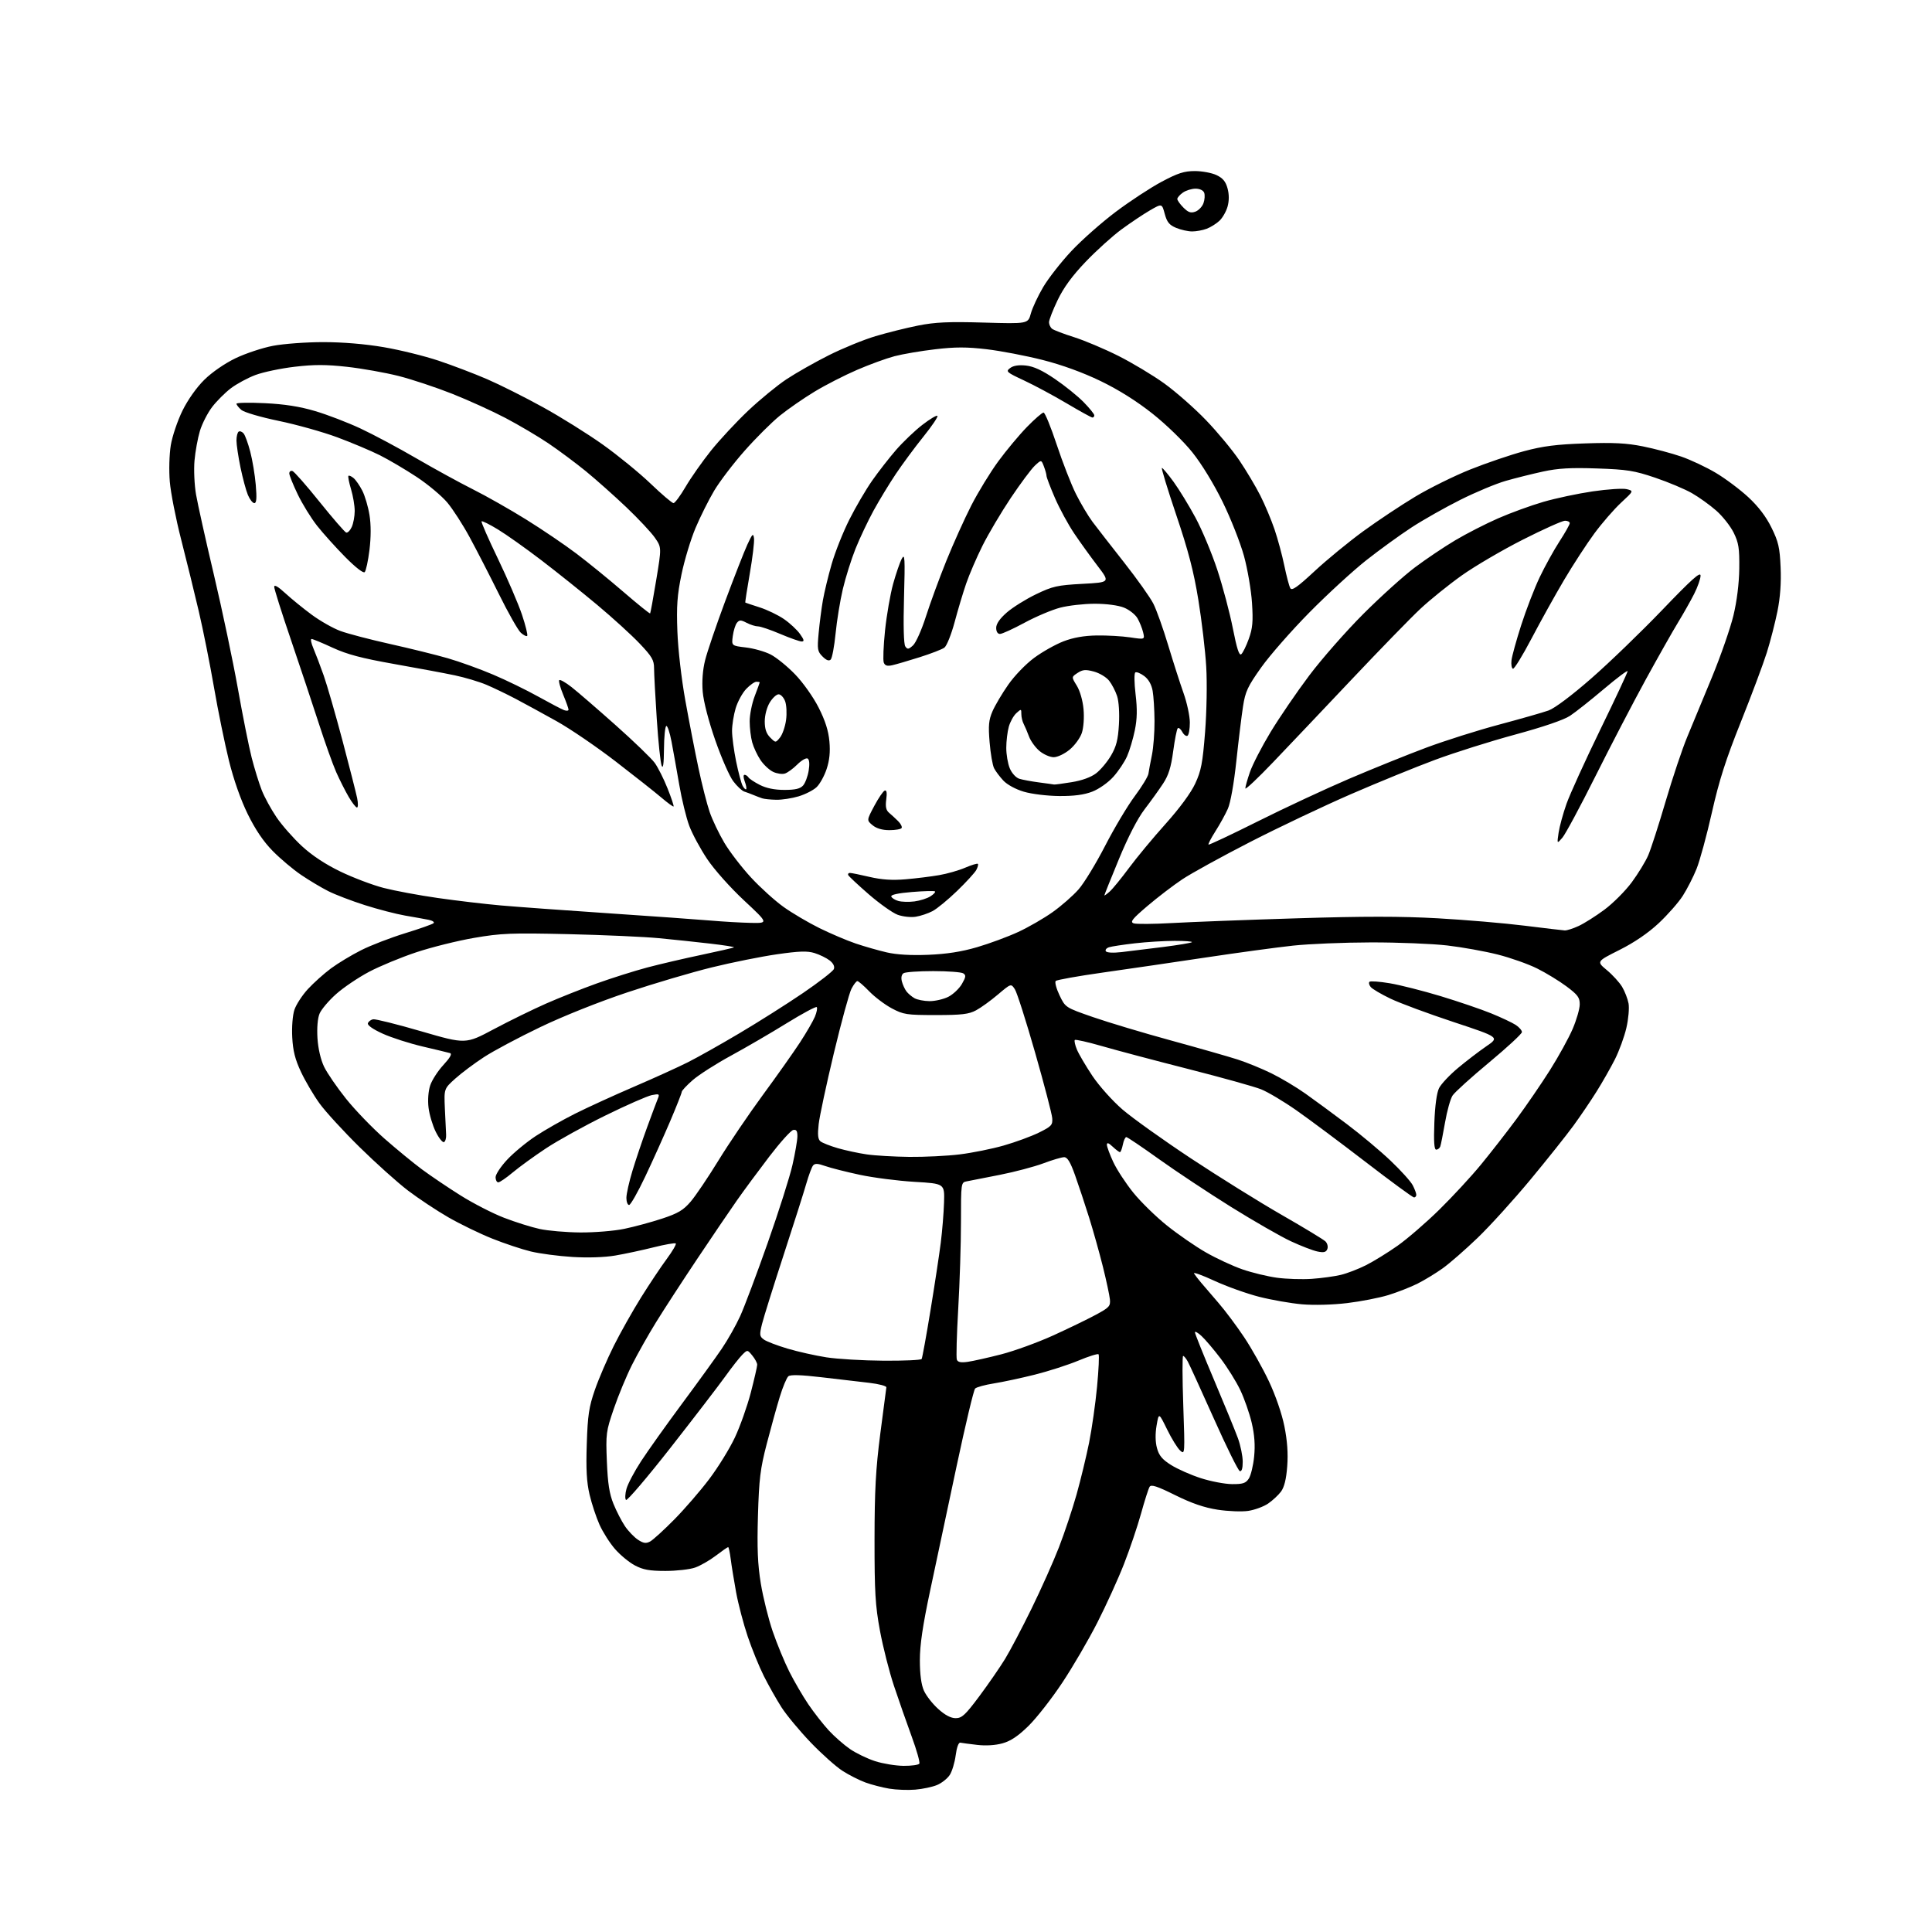 <?xml version="1.0" encoding="UTF-8" standalone="no"?>
<svg 
  version="1.1" 
  xmlns="http://www.w3.org/2000/svg" 
  xmlns:xlink="http://www.w3.org/1999/xlink" 
  xmlns:svg="http://www.w3.org/2000/svg"
  xmlns:rdf="http://www.w3.org/1999/02/22-rdf-syntax-ns#"
  xmlns:cc="http://creativecommons.org/ns#"
  xmlns:dc="http://purl.org/dc/elements/1.1/"
  viewBox="0 0 768 768"
  width="768"
  height="768"
>
<style>svg {background-color: white; }</style>"
<path stroke="none" fill="black" fill-rule="evenodd" d="M363.82,711.41C360.90,711.66 356.25,711.48 353.50,711.02C350.75,710.56 346.49,709.46 344.04,708.57C341.59,707.67 337.47,705.59 334.89,703.93C332.31,702.27 326.61,697.19 322.24,692.63C317.86,688.06 312.64,681.78 310.65,678.67C308.66,675.55 305.50,669.96 303.64,666.25C301.78,662.54 298.89,655.45 297.22,650.50C295.55,645.55 293.48,637.67 292.62,633.00C291.77,628.33 290.80,622.36 290.47,619.75C290.14,617.14 289.68,615.00 289.45,615.00C289.21,615.00 287.01,616.53 284.55,618.41C282.10,620.28 278.38,622.41 276.29,623.14C274.21,623.87 268.90,624.47 264.50,624.47C258.18,624.47 255.63,624.00 252.36,622.27C250.08,621.06 246.54,618.14 244.49,615.78C242.43,613.43 239.67,609.08 238.33,606.12C237.00,603.16 235.21,597.76 234.36,594.12C233.20,589.20 232.91,584.03 233.25,574.00C233.62,562.57 234.12,559.27 236.47,552.50C237.99,548.10 241.38,540.23 243.99,535.00C246.61,529.77 251.47,521.14 254.80,515.80C258.13,510.47 262.73,503.57 265.02,500.48C267.31,497.38 268.93,494.60 268.63,494.30C268.33,494.00 264.35,494.69 259.79,495.84C255.23,496.98 248.37,498.45 244.54,499.10C240.31,499.82 233.65,500.04 227.54,499.66C222.02,499.32 214.58,498.34 211.02,497.48C207.45,496.62 200.53,494.31 195.63,492.35C190.73,490.39 182.91,486.59 178.24,483.91C173.57,481.22 166.35,476.43 162.18,473.26C158.02,470.09 149.36,462.32 142.94,456.00C136.52,449.68 129.37,441.88 127.05,438.67C124.72,435.47 121.41,429.84 119.68,426.17C117.31,421.14 116.45,417.74 116.17,412.33C115.95,408.25 116.32,403.55 117.03,401.42C117.71,399.36 120.12,395.65 122.38,393.19C124.65,390.73 128.78,387.02 131.56,384.96C134.35,382.90 139.76,379.63 143.60,377.70C147.43,375.77 155.28,372.75 161.03,370.98C166.79,369.21 171.88,367.41 172.35,366.98C172.82,366.55 171.92,365.95 170.35,365.63C168.78,365.32 164.57,364.56 161.00,363.95C157.43,363.33 150.22,361.46 145.00,359.79C139.78,358.13 133.25,355.63 130.50,354.24C127.75,352.86 122.89,349.95 119.70,347.79C116.51,345.63 111.44,341.36 108.43,338.30C104.72,334.53 101.51,329.79 98.48,323.62C95.68,317.92 92.88,309.93 91.00,302.33C89.35,295.64 86.68,282.59 85.08,273.33C83.48,264.07 80.76,250.43 79.02,243.00C77.28,235.57 74.13,222.75 72.02,214.50C69.90,206.25 67.87,195.90 67.50,191.50C67.12,187.01 67.30,180.65 67.89,177.00C68.48,173.43 70.57,167.24 72.53,163.25C74.68,158.89 78.15,153.99 81.24,150.95C84.27,147.97 89.36,144.46 93.62,142.41C97.60,140.50 104.30,138.27 108.51,137.47C112.73,136.66 121.72,136.00 128.49,136.00C136.25,136.00 145.14,136.74 152.55,138.01C159.01,139.11 168.84,141.54 174.40,143.40C179.95,145.26 188.62,148.56 193.65,150.74C198.68,152.91 208.63,157.90 215.75,161.83C222.88,165.75 233.61,172.46 239.60,176.72C245.60,180.99 254.15,187.97 258.61,192.24C263.06,196.51 267.17,200.00 267.72,200.00C268.28,200.00 270.45,197.08 272.54,193.50C274.63,189.93 279.16,183.48 282.60,179.17C286.04,174.87 292.70,167.72 297.38,163.28C302.07,158.85 308.96,153.19 312.70,150.72C316.44,148.25 324.00,143.96 329.50,141.20C335.00,138.44 343.32,135.04 348.00,133.64C352.68,132.24 360.32,130.34 364.98,129.41C371.74,128.07 377.01,127.83 391.06,128.23C408.66,128.74 408.66,128.74 409.78,124.62C410.40,122.35 412.62,117.62 414.70,114.09C416.79,110.57 421.84,104.12 425.92,99.77C430.00,95.42 437.95,88.40 443.58,84.17C449.21,79.94 457.40,74.57 461.78,72.24C468.22,68.81 470.73,68.00 474.97,68.00C477.84,68.00 481.72,68.72 483.59,69.61C486.10,70.80 487.24,72.17 487.97,74.89C488.62,77.29 488.62,79.79 487.98,82.11C487.44,84.05 485.99,86.60 484.75,87.76C483.51,88.92 481.23,90.35 479.68,90.93C478.14,91.52 475.53,92.00 473.90,92.00C472.27,92.00 469.40,91.36 467.53,90.58C464.81,89.44 463.89,88.31 463.00,85.01C461.89,80.87 461.89,80.87 457.19,83.58C454.61,85.07 449.53,88.47 445.89,91.13C442.26,93.79 435.82,99.61 431.58,104.05C426.22,109.65 422.82,114.31 420.43,119.28C418.54,123.22 417.00,127.19 417.00,128.10C417.00,129.01 417.56,130.19 418.25,130.72C418.94,131.25 422.87,132.74 426.98,134.04C431.09,135.34 438.99,138.67 444.53,141.45C450.06,144.23 458.30,149.17 462.84,152.44C467.37,155.71 474.81,162.24 479.36,166.97C483.91,171.69 489.91,178.92 492.68,183.03C495.45,187.14 499.20,193.43 501.00,197.00C502.81,200.57 505.34,206.60 506.63,210.39C507.92,214.18 509.68,220.67 510.53,224.81C511.39,228.95 512.45,232.99 512.91,233.80C513.54,234.94 515.70,233.43 522.59,227.03C527.46,222.50 536.15,215.38 541.89,211.19C547.63,207.01 556.93,200.82 562.57,197.44C568.20,194.05 578.05,189.19 584.44,186.63C590.84,184.07 600.45,180.80 605.79,179.36C613.41,177.32 618.65,176.65 630.11,176.26C641.40,175.87 646.61,176.14 653.11,177.45C657.72,178.38 664.56,180.19 668.31,181.49C672.05,182.78 678.23,185.69 682.03,187.95C685.84,190.21 691.65,194.56 694.96,197.62C698.98,201.34 702.03,205.35 704.19,209.74C706.96,215.36 707.48,217.62 707.82,225.53C708.09,231.69 707.67,237.51 706.56,243.01C705.64,247.54 703.75,254.91 702.35,259.37C700.95,263.84 696.30,276.27 692.01,287.00C686.00,302.02 683.36,310.29 680.50,323.00C678.46,332.07 675.71,342.15 674.40,345.40C673.09,348.64 670.63,353.46 668.93,356.10C667.24,358.75 662.93,363.64 659.37,366.98C655.15,370.92 649.70,374.64 643.76,377.62C634.62,382.21 634.62,382.21 638.75,385.64C641.02,387.52 643.74,390.51 644.81,392.28C645.87,394.05 647.02,397.01 647.37,398.86C647.71,400.71 647.33,405.09 646.51,408.61C645.70,412.12 643.65,417.74 641.96,421.09C640.27,424.43 637.00,430.18 634.69,433.86C632.39,437.55 628.25,443.65 625.50,447.43C622.75,451.20 615.05,460.87 608.39,468.90C601.73,476.93 592.28,487.35 587.39,492.05C582.50,496.75 576.25,502.21 573.50,504.17C570.75,506.14 566.25,508.88 563.50,510.26C560.75,511.64 555.54,513.68 551.93,514.80C548.32,515.91 540.93,517.35 535.50,518.00C529.74,518.69 522.30,518.89 517.57,518.48C513.13,518.09 505.45,516.75 500.50,515.49C495.55,514.22 487.54,511.36 482.71,509.12C477.87,506.88 474.24,505.58 474.64,506.23C475.05,506.88 476.30,508.52 477.44,509.86C478.57,511.21 481.68,514.83 484.34,517.90C487.01,520.98 491.62,527.14 494.59,531.60C497.56,536.05 501.98,543.93 504.42,549.10C507.04,554.65 509.56,561.96 510.56,566.94C511.72,572.71 512.08,577.76 511.69,582.87C511.31,587.97 510.52,591.17 509.22,592.93C508.17,594.34 505.86,596.49 504.08,597.70C502.31,598.91 498.76,600.21 496.21,600.60C493.66,600.98 488.18,600.77 484.03,600.13C478.73,599.31 473.73,597.60 467.15,594.34C459.90,590.75 457.61,590.01 456.98,591.03C456.53,591.76 455.00,596.55 453.58,601.68C452.16,606.81 449.10,615.84 446.79,621.75C444.48,627.66 439.72,638.12 436.21,645.00C432.71,651.88 426.44,662.63 422.27,668.90C418.11,675.18 412.10,682.87 408.91,686.01C404.78,690.08 401.82,692.07 398.54,692.99C395.70,693.79 391.87,694.03 388.44,693.62C385.40,693.27 382.39,692.87 381.75,692.74C381.05,692.59 380.32,694.58 379.90,697.76C379.52,700.65 378.46,704.18 377.53,705.59C376.60,707.01 374.34,708.80 372.50,709.57C370.65,710.34 366.75,711.17 363.82,711.41zM359.19,701.95C362.32,701.98 365.14,701.58 365.45,701.08C365.77,700.57 364.40,695.73 362.42,690.33C360.44,684.92 357.27,675.87 355.38,670.20C353.49,664.54 350.98,654.64 349.79,648.20C347.94,638.22 347.63,632.89 347.64,612.00C347.66,592.48 348.12,583.94 349.92,570.00C351.16,560.38 352.25,552.05 352.34,551.50C352.43,550.95 349.35,550.14 345.50,549.69C341.65,549.24 333.13,548.25 326.56,547.48C318.40,546.52 314.23,546.40 313.39,547.09C312.71,547.65 311.17,551.35 309.96,555.31C308.75,559.26 306.42,567.67 304.78,574.00C302.22,583.88 301.73,587.89 301.30,602.50C300.92,615.46 301.19,621.88 302.44,629.50C303.34,635.00 305.47,643.55 307.16,648.50C308.86,653.45 311.83,660.65 313.76,664.50C315.69,668.35 319.10,674.19 321.33,677.49C323.57,680.78 327.21,685.44 329.43,687.85C331.64,690.25 335.45,693.59 337.89,695.27C340.32,696.94 344.83,699.12 347.91,700.10C350.98,701.09 356.06,701.92 359.19,701.95zM379.90,683.00C382.38,683.00 383.74,681.73 389.36,674.19C392.96,669.35 397.54,662.71 399.54,659.44C401.54,656.17 406.26,647.20 410.03,639.50C413.81,631.80 418.72,620.81 420.94,615.09C423.16,609.36 426.31,599.91 427.95,594.09C429.58,588.26 431.82,579.00 432.93,573.50C434.03,568.00 435.46,557.97 436.10,551.22C436.74,544.46 437.01,538.67 436.69,538.35C436.37,538.03 432.76,539.16 428.67,540.87C424.58,542.57 416.79,545.08 411.37,546.44C405.94,547.80 398.61,549.37 395.08,549.93C391.55,550.49 388.19,551.41 387.63,551.97C387.06,552.54 383.76,566.39 380.28,582.75C376.81,599.11 372.09,621.27 369.81,632.00C366.79,646.19 365.66,653.82 365.66,660.00C365.67,665.65 366.21,669.70 367.28,672.08C368.16,674.05 370.71,677.32 372.95,679.33C375.65,681.78 377.97,683.00 379.90,683.00zM258.42,612.78C259.55,612.17 263.86,608.25 267.99,604.07C272.12,599.89 278.39,592.65 281.91,587.98C285.44,583.32 290.03,575.88 292.11,571.46C294.19,567.05 297.04,559.01 298.45,553.61C299.85,548.20 301.00,543.21 301.00,542.50C301.00,541.80 300.13,540.16 299.06,538.86C297.12,536.50 297.12,536.50 295.10,538.50C293.99,539.60 290.92,543.50 288.29,547.17C285.65,550.84 275.89,563.57 266.58,575.45C257.27,587.33 249.29,596.69 248.85,596.25C248.40,595.80 248.49,593.81 249.04,591.82C249.59,589.83 252.22,584.86 254.88,580.79C257.54,576.71 264.86,566.43 271.15,557.94C277.45,549.45 284.54,539.64 286.91,536.14C289.29,532.64 292.59,526.79 294.25,523.14C295.91,519.49 300.84,506.38 305.20,494.00C309.56,481.62 313.99,467.68 315.04,463.00C316.10,458.32 316.97,453.23 316.98,451.68C316.99,449.57 316.58,448.94 315.33,449.18C314.40,449.35 310.13,454.10 305.83,459.72C301.53,465.35 295.71,473.22 292.91,477.22C290.10,481.23 282.99,491.70 277.11,500.50C271.23,509.30 263.89,520.59 260.80,525.60C257.71,530.60 253.39,538.25 251.21,542.60C249.03,546.94 245.79,554.76 244.01,559.96C240.92,568.98 240.79,569.94 241.24,580.96C241.59,589.67 242.23,593.80 243.87,597.83C245.06,600.75 247.12,604.75 248.45,606.71C249.78,608.67 252.11,611.09 253.62,612.08C255.78,613.50 256.80,613.64 258.42,612.78zM489.73,589.96C494.07,589.99 495.20,589.62 496.43,587.75C497.23,586.51 498.19,582.58 498.54,579.00C498.99,574.49 498.70,570.39 497.58,565.60C496.69,561.81 494.64,555.94 493.03,552.57C491.43,549.20 487.89,543.53 485.18,539.97C482.47,536.41 479.07,532.41 477.62,531.08C476.18,529.74 475.00,529.09 475.00,529.62C475.00,530.15 478.42,538.67 482.60,548.54C486.78,558.42 491.05,568.85 492.10,571.73C493.14,574.60 494.00,578.80 494.00,581.06C494.00,583.75 493.60,585.03 492.83,584.78C492.19,584.56 487.56,575.19 482.54,563.94C477.51,552.70 472.85,542.49 472.17,541.25C471.49,540.01 470.65,539.00 470.31,539.00C469.97,539.00 469.99,547.85 470.37,558.68C471.04,578.08 471.02,578.33 469.12,576.61C468.05,575.64 465.71,571.85 463.92,568.18C460.65,561.50 460.65,561.50 459.76,566.66C459.20,569.96 459.25,573.21 459.92,575.66C460.72,578.61 462.02,580.17 465.53,582.37C468.04,583.95 473.34,586.30 477.30,587.58C481.26,588.86 486.85,589.93 489.73,589.96zM384.70,541.35C386.79,541.05 392.77,539.71 398.00,538.37C403.23,537.02 412.45,533.67 418.50,530.93C424.55,528.18 432.20,524.48 435.50,522.70C440.98,519.76 441.47,519.22 441.20,516.49C441.03,514.84 439.78,509.00 438.41,503.50C437.03,498.00 434.58,489.23 432.94,484.00C431.30,478.77 428.80,471.24 427.38,467.25C425.49,461.93 424.32,460.00 423.02,460.00C422.04,460.00 418.32,461.10 414.76,462.44C411.19,463.78 403.38,465.85 397.39,467.03C391.40,468.21 385.49,469.37 384.25,469.61C382.03,470.03 382.00,470.25 382.00,485.74C382.00,494.37 381.51,509.90 380.91,520.26C380.31,530.61 380.06,539.71 380.36,540.48C380.74,541.49 381.97,541.74 384.70,541.35zM351.19,540.90C359.27,540.96 366.10,540.65 366.37,540.22C366.63,539.79 368.21,531.13 369.87,520.97C371.54,510.81 373.38,498.68 373.97,494.00C374.56,489.32 375.14,482.12 375.27,478.00C375.50,470.50 375.50,470.50 363.53,469.80C356.95,469.41 347.16,468.15 341.77,467.00C336.38,465.85 330.21,464.28 328.05,463.52C325.05,462.46 323.91,462.41 323.19,463.32C322.67,463.97 321.47,467.20 320.52,470.50C319.58,473.80 315.50,486.62 311.46,499.00C307.42,511.38 303.58,523.66 302.92,526.29C301.85,530.63 301.92,531.22 303.62,532.47C304.65,533.23 308.88,534.85 313.00,536.08C317.12,537.31 324.10,538.87 328.50,539.56C332.90,540.24 343.11,540.85 351.19,540.90zM521.50,508.36C525.35,508.09 530.52,507.38 533.00,506.78C535.48,506.19 539.98,504.46 543.00,502.94C546.02,501.42 551.68,497.93 555.57,495.19C559.46,492.44 566.93,485.99 572.16,480.85C577.39,475.71 584.82,467.68 588.66,463.00C592.51,458.32 598.86,450.18 602.77,444.90C606.68,439.61 612.69,430.84 616.13,425.40C619.57,419.95 623.63,412.57 625.16,409.00C626.69,405.43 627.96,401.05 627.97,399.28C628.00,396.55 627.20,395.47 622.75,392.14C619.86,389.98 614.61,386.77 611.08,385.01C607.55,383.24 600.49,380.74 595.39,379.45C590.30,378.16 581.26,376.53 575.32,375.84C569.37,375.15 555.73,374.60 545.00,374.62C534.27,374.64 520.33,375.22 514.00,375.90C507.68,376.58 492.15,378.69 479.50,380.59C466.85,382.49 448.40,385.19 438.50,386.59C428.60,387.99 420.13,389.50 419.67,389.95C419.22,390.39 419.89,392.95 421.17,395.63C423.50,400.50 423.50,400.50 434.50,404.32C440.55,406.42 454.50,410.60 465.50,413.61C476.50,416.62 488.43,420.03 492.00,421.18C495.57,422.33 501.61,424.80 505.40,426.66C509.20,428.52 515.27,432.14 518.90,434.71C522.53,437.28 529.97,442.75 535.42,446.86C540.88,450.97 548.68,457.50 552.75,461.37C556.83,465.24 560.80,469.64 561.58,471.15C562.36,472.66 563.00,474.37 563.00,474.95C563.00,475.53 562.59,476.00 562.09,476.00C561.59,476.00 552.92,469.65 542.84,461.89C532.75,454.13 520.37,444.89 515.32,441.36C510.27,437.83 503.97,434.08 501.32,433.02C498.67,431.96 485.70,428.34 472.50,424.98C459.30,421.62 443.84,417.52 438.14,415.87C432.45,414.23 427.55,413.12 427.26,413.41C426.97,413.70 427.34,415.41 428.09,417.22C428.84,419.02 431.61,423.73 434.25,427.69C436.93,431.69 442.23,437.61 446.21,441.05C450.15,444.44 462.40,453.19 473.43,460.49C484.47,467.79 500.70,477.89 509.50,482.94C518.30,487.99 526.12,492.73 526.89,493.48C527.65,494.23 527.99,495.59 527.64,496.50C527.15,497.78 526.26,498.01 523.75,497.50C521.96,497.14 517.18,495.30 513.12,493.41C509.06,491.52 498.36,485.37 489.33,479.75C480.31,474.12 467.43,465.58 460.71,460.77C454.00,455.96 448.15,452.02 447.73,452.01C447.30,452.01 446.68,453.35 446.35,455.00C446.02,456.65 445.50,458.00 445.19,458.00C444.88,458.00 443.59,457.02 442.31,455.83C440.67,454.28 440.00,454.06 440.01,455.08C440.02,455.86 441.16,458.95 442.55,461.94C443.95,464.94 447.52,470.40 450.50,474.09C453.48,477.78 459.52,483.68 463.92,487.20C468.32,490.72 475.29,495.53 479.41,497.88C483.52,500.23 490.01,503.25 493.82,504.57C497.63,505.90 503.84,507.40 507.62,507.92C511.41,508.43 517.65,508.63 521.50,508.36zM230.68,489.92C236.29,489.96 244.16,489.32 248.18,488.48C252.21,487.64 258.98,485.81 263.24,484.40C269.54,482.32 271.64,481.07 274.55,477.67C276.51,475.38 281.48,468.02 285.60,461.30C289.72,454.59 297.65,442.89 303.22,435.30C308.80,427.71 315.44,418.31 317.99,414.41C320.54,410.51 323.22,405.88 323.95,404.13C324.67,402.37 325.00,400.67 324.67,400.34C324.34,400.01 318.99,402.88 312.78,406.71C306.58,410.55 296.62,416.35 290.65,419.60C284.68,422.84 277.82,427.23 275.40,429.33C272.98,431.44 271.00,433.56 271.00,434.04C271.00,434.52 268.93,439.77 266.40,445.71C263.87,451.64 259.41,461.56 256.47,467.75C253.54,473.94 250.66,479.00 250.07,479.00C249.48,479.00 249.00,477.73 249.00,476.18C249.00,474.62 250.08,469.79 251.40,465.43C252.72,461.07 255.36,453.23 257.28,448.00C259.19,442.77 261.11,437.64 261.55,436.59C262.25,434.88 262.00,434.75 259.08,435.33C257.29,435.69 249.00,439.33 240.66,443.43C232.32,447.52 221.68,453.41 217.00,456.51C212.32,459.61 206.39,463.92 203.82,466.07C201.25,468.23 198.66,470.00 198.07,470.00C197.48,470.00 197.00,469.08 197.00,467.96C197.00,466.83 199.09,463.68 201.64,460.96C204.19,458.23 209.27,454.03 212.94,451.61C216.60,449.20 223.63,445.20 228.55,442.73C233.47,440.26 244.03,435.43 252.00,432.00C259.98,428.57 269.60,424.20 273.39,422.29C277.19,420.39 286.41,415.20 293.89,410.76C301.38,406.33 312.76,399.13 319.18,394.76C325.60,390.39 331.14,386.09 331.48,385.20C331.87,384.18 331.25,382.92 329.80,381.79C328.53,380.81 325.84,379.49 323.81,378.86C320.91,377.96 317.72,378.07 308.80,379.35C302.58,380.25 290.96,382.58 283.00,384.54C275.03,386.49 259.92,390.96 249.41,394.47C238.23,398.20 223.88,403.92 214.80,408.28C206.28,412.36 196.19,417.73 192.40,420.21C188.60,422.68 183.47,426.52 181.00,428.74C176.50,432.79 176.50,432.79 176.84,440.64C177.02,444.96 177.25,449.62 177.34,451.00C177.43,452.38 177.05,453.73 176.50,454.00C175.95,454.27 174.47,452.44 173.22,449.91C171.97,447.39 170.68,443.06 170.35,440.30C169.99,437.31 170.26,433.74 171.01,431.47C171.70,429.38 174.06,425.72 176.25,423.35C178.96,420.40 179.80,418.90 178.87,418.62C178.11,418.40 173.22,417.22 168.00,416.00C162.78,414.78 155.65,412.49 152.16,410.91C148.29,409.16 145.98,407.55 146.24,406.77C146.48,406.07 147.40,405.36 148.31,405.18C149.21,405.01 157.85,407.16 167.52,409.98C185.09,415.09 185.09,415.09 196.29,409.12C202.46,405.84 211.78,401.27 217.00,398.97C222.22,396.67 231.35,393.04 237.29,390.91C243.22,388.78 252.22,385.94 257.29,384.59C262.35,383.25 272.11,380.98 278.96,379.54C285.81,378.10 291.57,376.77 291.76,376.58C291.94,376.39 287.69,375.72 282.30,375.10C276.91,374.47 267.77,373.50 262.00,372.95C256.23,372.39 240.03,371.67 226.00,371.34C203.11,370.82 199.27,370.97 188.50,372.82C181.90,373.95 171.55,376.53 165.50,378.54C159.45,380.55 150.99,384.05 146.71,386.31C142.42,388.58 136.52,392.56 133.60,395.17C130.67,397.78 127.72,401.27 127.03,402.94C126.26,404.78 125.94,408.60 126.20,412.73C126.47,416.89 127.49,421.26 128.84,424.07C130.06,426.58 133.98,432.30 137.56,436.77C141.14,441.25 147.99,448.35 152.78,452.57C157.58,456.78 164.31,462.31 167.75,464.86C171.19,467.41 178.09,472.07 183.09,475.21C188.09,478.35 195.85,482.34 200.34,484.07C204.83,485.81 211.20,487.81 214.50,488.53C217.80,489.25 225.08,489.88 230.68,489.92zM361.50,459.88C367.55,459.94 376.55,459.50 381.50,458.89C386.45,458.28 394.32,456.70 399.00,455.36C403.68,454.02 409.98,451.71 413.00,450.22C417.98,447.76 418.48,447.21 418.28,444.50C418.16,442.85 415.11,431.16 411.50,418.53C407.89,405.89 404.26,394.51 403.42,393.24C401.91,390.93 401.91,390.93 396.70,395.33C393.84,397.76 389.93,400.59 388.00,401.62C385.11,403.17 382.32,403.50 372.00,403.50C360.38,403.50 359.15,403.31 354.50,400.84C351.75,399.37 347.72,396.33 345.55,394.09C343.37,391.84 341.25,390.00 340.82,390.00C340.40,390.00 339.34,391.38 338.46,393.07C337.59,394.76 334.45,406.25 331.48,418.62C328.52,430.98 325.80,443.68 325.44,446.84C324.96,451.09 325.14,452.87 326.14,453.70C326.89,454.31 329.99,455.53 333.04,456.42C336.09,457.30 341.26,458.41 344.54,458.89C347.82,459.37 355.45,459.81 361.50,459.88zM570.92,457.00C570.11,457.00 569.89,453.87 570.18,446.25C570.42,439.58 571.13,434.38 572.04,432.56C572.84,430.94 576.22,427.34 579.55,424.56C582.87,421.78 587.96,417.89 590.84,415.91C596.09,412.33 596.09,412.33 577.80,406.27C567.73,402.94 556.48,398.77 552.78,397.00C549.08,395.23 545.53,393.14 544.89,392.36C544.24,391.59 544.02,390.65 544.38,390.28C544.75,389.92 548.38,390.18 552.45,390.86C556.51,391.54 565.62,393.85 572.67,395.98C579.73,398.12 588.77,401.20 592.77,402.83C596.77,404.46 601.16,406.53 602.52,407.42C603.89,408.32 605.00,409.60 604.99,410.27C604.99,410.95 599.13,416.36 591.98,422.31C584.82,428.25 578.27,434.18 577.42,435.49C576.56,436.79 575.22,441.60 574.43,446.18C573.63,450.76 572.78,455.06 572.53,455.75C572.27,456.44 571.55,457.00 570.92,457.00zM369.50,397.97C371.70,397.98 375.06,397.21 376.97,396.25C378.87,395.29 381.30,392.99 382.37,391.15C383.98,388.35 384.07,387.66 382.90,386.92C382.13,386.43 376.77,386.03 371.00,386.03C365.23,386.03 359.91,386.40 359.19,386.86C358.38,387.37 358.12,388.61 358.50,390.09C358.84,391.42 359.66,393.21 360.31,394.07C360.96,394.94 362.40,396.16 363.50,396.79C364.60,397.42 367.30,397.95 369.50,397.97zM369.00,379.55C376.32,379.25 382.19,378.34 388.40,376.52C393.30,375.09 400.65,372.37 404.74,370.48C408.83,368.59 415.02,365.02 418.48,362.55C421.95,360.08 426.57,356.03 428.74,353.55C430.92,351.08 435.67,343.29 439.30,336.24C442.93,329.19 448.22,320.32 451.06,316.52C453.90,312.72 456.35,308.69 456.52,307.56C456.68,306.43 457.30,303.08 457.91,300.11C458.51,297.15 458.97,291.08 458.94,286.61C458.91,282.15 458.57,276.75 458.19,274.61C457.74,272.09 456.56,270.02 454.85,268.74C453.39,267.65 451.81,267.00 451.32,267.30C450.82,267.61 450.86,271.34 451.41,275.98C452.12,281.96 452.04,285.77 451.11,290.31C450.41,293.72 449.03,298.36 448.03,300.62C447.04,302.89 444.57,306.58 442.55,308.81C440.46,311.13 436.85,313.66 434.19,314.69C430.90,315.96 426.95,316.48 421.00,316.43C416.26,316.39 410.05,315.63 406.97,314.71C403.75,313.76 400.36,311.91 398.84,310.29C397.41,308.75 395.75,306.55 395.16,305.38C394.56,304.21 393.76,299.59 393.39,295.11C392.83,288.38 393.03,286.24 394.54,282.73C395.55,280.41 398.36,275.65 400.80,272.17C403.29,268.60 407.80,263.93 411.13,261.48C414.39,259.08 419.63,256.14 422.78,254.93C426.66,253.44 430.91,252.69 436.00,252.61C440.12,252.55 446.11,252.89 449.30,253.37C455.10,254.24 455.10,254.24 454.41,251.37C454.04,249.79 453.03,247.28 452.17,245.78C451.31,244.28 448.88,242.37 446.78,241.53C444.50,240.62 439.83,240.00 435.19,240.00C430.92,240.00 424.74,240.70 421.46,241.55C418.18,242.40 411.79,245.10 407.26,247.55C402.73,250.00 398.34,252.00 397.51,252.00C396.58,252.00 396.00,251.07 396.00,249.58C396.00,247.98 397.44,245.90 400.25,243.45C402.59,241.42 407.81,238.16 411.85,236.22C418.46,233.04 420.29,232.63 430.25,232.09C441.30,231.50 441.30,231.50 436.34,225.00C433.61,221.43 429.42,215.62 427.04,212.09C424.66,208.57 421.20,202.20 419.35,197.94C417.51,193.68 416.00,189.73 416.00,189.16C416.00,188.60 415.54,186.91 414.97,185.42C413.94,182.71 413.94,182.71 411.37,185.10C409.96,186.42 405.67,192.18 401.83,197.90C398.00,203.63 392.93,212.18 390.57,216.90C388.21,221.63 385.28,228.43 384.06,232.00C382.83,235.57 380.76,242.49 379.46,247.36C378.15,252.23 376.33,256.77 375.40,257.45C374.48,258.13 370.07,259.83 365.61,261.24C361.15,262.65 356.25,264.09 354.73,264.43C352.67,264.89 351.79,264.62 351.31,263.37C350.96,262.44 351.19,256.69 351.82,250.59C352.46,244.49 353.91,236.17 355.03,232.11C356.16,228.04 357.71,223.54 358.47,222.11C359.68,219.83 359.80,221.76 359.36,237.50C359.05,248.81 359.24,256.04 359.87,256.96C360.74,258.22 361.17,258.16 362.94,256.55C364.08,255.52 366.38,250.37 368.06,245.09C369.74,239.82 373.39,229.88 376.16,223.00C378.94,216.12 383.42,206.19 386.11,200.92C388.81,195.65 393.63,187.76 396.83,183.39C400.04,179.02 405.17,172.87 408.24,169.72C411.31,166.57 414.28,164.00 414.83,164.00C415.38,164.00 417.74,169.74 420.06,176.75C422.38,183.76 425.82,192.58 427.70,196.35C429.59,200.12 432.56,205.12 434.31,207.46C436.07,209.80 441.71,217.06 446.85,223.59C451.99,230.12 457.23,237.49 458.48,239.98C459.74,242.47 462.39,249.90 464.37,256.50C466.36,263.10 469.10,271.65 470.47,275.50C471.84,279.35 472.97,284.61 472.98,287.19C472.99,289.77 472.57,292.15 472.05,292.47C471.53,292.79 470.59,292.10 469.97,290.94C469.35,289.78 468.54,289.13 468.17,289.49C467.80,289.86 466.99,293.97 466.36,298.63C465.51,305.00 464.51,308.19 462.36,311.46C460.79,313.86 457.49,318.45 455.03,321.66C452.19,325.38 448.47,332.58 444.79,341.50C441.61,349.20 439.01,355.68 439.01,355.90C439.00,356.13 439.96,355.45 441.13,354.40C442.30,353.36 445.76,349.12 448.81,345.00C451.86,340.88 458.40,333.00 463.34,327.50C468.90,321.30 473.38,315.22 475.11,311.50C477.48,306.40 478.07,303.32 479.04,291.00C479.68,282.78 479.88,271.52 479.49,265.00C479.12,258.68 477.71,246.75 476.37,238.50C474.52,227.13 472.39,218.96 467.59,204.75C464.11,194.44 461.54,186.00 461.88,186.01C462.22,186.01 464.30,188.49 466.50,191.51C468.70,194.54 472.62,200.94 475.21,205.75C477.80,210.55 481.71,219.88 483.89,226.49C486.07,233.10 488.85,243.56 490.07,249.76C491.67,257.89 492.60,260.75 493.42,260.06C494.05,259.54 495.40,256.79 496.42,253.95C497.94,249.73 498.17,247.09 497.69,239.64C497.36,234.61 495.93,226.22 494.50,221.00C493.06,215.78 489.25,206.10 486.01,199.50C482.52,192.37 477.64,184.38 473.99,179.83C470.52,175.48 463.66,168.82 458.18,164.47C451.85,159.45 444.70,154.95 437.50,151.47C430.44,148.06 422.19,145.06 414.46,143.09C407.83,141.41 397.83,139.49 392.22,138.83C384.30,137.90 379.74,137.90 371.77,138.84C366.12,139.50 358.85,140.74 355.61,141.59C352.37,142.44 345.67,144.88 340.72,147.02C335.77,149.15 328.16,153.04 323.82,155.67C319.47,158.30 313.26,162.60 310.02,165.22C306.77,167.85 300.45,174.14 295.98,179.21C291.50,184.27 286.06,191.42 283.88,195.08C281.70,198.75 278.36,205.44 276.46,209.94C274.57,214.45 272.06,222.72 270.91,228.32C269.20,236.57 268.89,240.87 269.27,251.00C269.53,258.15 270.89,269.92 272.44,278.50C273.92,286.75 276.27,298.82 277.65,305.32C279.03,311.82 281.03,319.69 282.11,322.81C283.18,325.93 285.81,331.43 287.95,335.04C290.09,338.64 294.87,344.85 298.56,348.84C302.25,352.83 308.07,358.09 311.49,360.53C314.90,362.97 321.32,366.75 325.75,368.94C330.18,371.12 336.66,373.88 340.15,375.06C343.64,376.24 349.20,377.83 352.50,378.59C356.42,379.50 362.14,379.83 369.00,379.55zM445.85,378.47C448.96,378.11 456.40,377.20 462.39,376.44C468.37,375.68 473.51,374.82 473.80,374.53C474.09,374.24 471.00,374.00 466.92,374.01C462.84,374.01 455.74,374.45 451.13,374.98C446.53,375.51 441.91,376.21 440.87,376.54C439.83,376.87 439.25,377.59 439.58,378.13C439.95,378.72 442.46,378.86 445.85,378.47zM622.00,369.86C622.83,369.91 625.30,369.13 627.50,368.11C629.70,367.10 634.31,364.19 637.75,361.64C641.19,359.09 646.08,354.19 648.63,350.75C651.17,347.31 654.12,342.48 655.19,340.01C656.26,337.54 659.38,327.87 662.13,318.51C664.88,309.16 668.73,297.68 670.68,293.00C672.64,288.32 677.09,277.58 680.57,269.11C684.05,260.65 687.88,249.62 689.08,244.61C690.45,238.90 691.31,231.95 691.39,226.00C691.48,217.92 691.15,215.79 689.17,211.76C687.88,209.15 684.77,205.21 682.25,202.99C679.73,200.77 675.37,197.64 672.57,196.04C669.76,194.43 663.19,191.67 657.98,189.90C649.64,187.08 646.86,186.63 634.86,186.22C624.35,185.86 619.41,186.14 613.36,187.45C609.04,188.39 602.35,190.06 598.50,191.17C594.65,192.28 586.56,195.66 580.53,198.68C574.49,201.70 565.76,206.64 561.12,209.66C556.49,212.68 548.38,218.56 543.10,222.72C537.82,226.89 527.65,236.22 520.50,243.47C513.35,250.72 504.73,260.55 501.34,265.33C495.99,272.86 495.04,274.89 494.13,280.75C493.55,284.46 492.35,294.25 491.47,302.50C490.51,311.47 489.15,319.11 488.09,321.50C487.11,323.70 484.89,327.72 483.16,330.43C481.44,333.14 480.19,335.53 480.40,335.74C480.61,335.95 489.42,331.79 499.99,326.51C510.55,321.22 526.91,313.60 536.34,309.56C545.78,305.53 559.58,299.96 567.00,297.19C574.42,294.42 587.48,290.29 596.00,288.02C604.52,285.74 613.33,283.23 615.57,282.43C618.02,281.55 624.77,276.49 632.57,269.67C639.68,263.46 652.36,251.22 660.75,242.48C672.49,230.24 676.00,227.10 676.00,228.82C676.00,230.06 674.85,233.33 673.45,236.09C672.05,238.85 669.20,243.90 667.12,247.31C665.03,250.72 659.26,260.93 654.28,270.00C649.31,279.08 640.29,296.40 634.24,308.50C628.19,320.60 622.26,331.62 621.07,333.00C618.91,335.50 618.91,335.50 619.57,331.00C619.94,328.52 621.36,323.35 622.72,319.50C624.09,315.65 630.11,302.42 636.10,290.11C642.10,277.79 647.00,267.31 647.00,266.81C647.00,266.32 642.74,269.52 637.53,273.92C632.32,278.33 626.28,283.11 624.11,284.54C621.65,286.18 613.46,288.97 602.31,292.00C592.49,294.66 578.16,299.18 570.48,302.04C562.79,304.89 547.73,311.04 537.00,315.70C526.27,320.36 508.27,328.90 497.00,334.68C485.73,340.46 473.57,347.15 470.00,349.53C466.43,351.91 460.19,356.68 456.15,360.12C450.06,365.31 449.12,366.49 450.65,367.04C451.67,367.40 458.57,367.34 466.00,366.92C473.43,366.50 495.74,365.65 515.58,365.04C542.16,364.21 556.90,364.22 571.58,365.04C582.54,365.66 598.02,366.97 606.00,367.97C613.98,368.96 621.17,369.81 622.00,369.86zM298.49,366.86C305.48,367.00 305.48,367.00 295.79,357.96C290.30,352.84 283.95,345.71 281.14,341.52C278.41,337.44 275.20,331.50 274.00,328.30C272.80,325.11 271.01,317.77 270.02,312.00C269.02,306.23 267.64,298.48 266.94,294.79C266.24,291.10 265.29,288.32 264.84,288.60C264.38,288.89 263.97,293.03 263.94,297.81C263.89,303.67 263.59,305.81 263.02,304.38C262.55,303.21 261.67,294.89 261.08,285.88C260.49,276.87 260.00,267.78 260.00,265.68C260.00,262.39 259.19,261.00 254.25,255.80C251.09,252.47 243.55,245.60 237.50,240.54C231.45,235.48 221.42,227.46 215.22,222.72C209.02,217.98 201.23,212.46 197.91,210.45C194.60,208.43 191.68,206.99 191.43,207.24C191.18,207.48 194.11,214.17 197.93,222.09C201.74,230.02 206.05,240.04 207.50,244.36C208.94,248.68 209.87,252.46 209.57,252.77C209.26,253.07 208.12,252.51 207.03,251.52C205.93,250.53 202.00,243.60 198.30,236.11C194.59,228.63 189.36,218.46 186.68,213.53C184.01,208.60 180.02,202.41 177.82,199.78C175.62,197.16 170.15,192.58 165.66,189.61C161.17,186.65 154.57,182.76 151.00,180.97C147.43,179.18 139.80,175.97 134.05,173.83C128.30,171.70 117.81,168.76 110.74,167.30C103.55,165.81 97.03,163.89 95.94,162.95C94.87,162.02 94.00,160.92 94.00,160.49C94.00,160.07 99.06,159.97 105.25,160.27C113.13,160.65 119.13,161.59 125.27,163.41C130.09,164.83 138.21,167.95 143.30,170.33C148.40,172.71 158.40,178.06 165.53,182.21C172.66,186.36 182.78,191.90 188.00,194.52C193.22,197.13 202.74,202.53 209.14,206.51C215.55,210.49 224.55,216.59 229.14,220.07C233.74,223.54 242.15,230.39 247.82,235.28C253.50,240.18 258.28,244.03 258.44,243.84C258.59,243.65 259.69,237.68 260.86,230.56C263.00,217.61 263.00,217.61 260.33,213.76C258.87,211.64 253.74,206.17 248.95,201.61C244.15,197.05 236.91,190.61 232.86,187.30C228.81,184.00 222.12,179.02 218.00,176.24C213.88,173.46 206.22,168.94 201.00,166.19C195.78,163.44 186.22,159.10 179.77,156.54C173.32,153.99 163.73,150.80 158.45,149.46C153.18,148.13 143.98,146.49 138.00,145.82C129.63,144.89 124.86,144.88 117.17,145.79C111.68,146.43 104.66,147.90 101.56,149.06C98.47,150.22 94.05,152.61 91.75,154.36C89.44,156.12 86.09,159.48 84.30,161.82C82.52,164.17 80.34,168.43 79.47,171.29C78.61,174.16 77.64,179.46 77.32,183.09C77.00,186.71 77.27,192.78 77.93,196.59C78.59,200.39 81.80,214.84 85.08,228.70C88.35,242.56 92.60,262.76 94.53,273.57C96.45,284.39 98.93,296.81 100.04,301.17C101.16,305.53 102.96,311.36 104.05,314.13C105.14,316.90 107.78,321.73 109.92,324.88C112.06,328.03 116.58,333.17 119.97,336.31C124.01,340.05 129.30,343.55 135.32,346.46C140.37,348.90 148.09,351.82 152.48,352.96C156.87,354.09 166.54,355.90 173.98,356.96C181.42,358.03 192.68,359.36 199.00,359.92C205.32,360.48 224.68,361.89 242.00,363.05C259.32,364.22 277.55,365.51 282.50,365.94C287.45,366.37 294.65,366.78 298.49,366.86zM364.00,364.42C362.07,364.73 358.85,364.37 356.84,363.64C354.83,362.90 349.66,359.23 345.34,355.49C341.03,351.74 337.35,348.30 337.17,347.84C336.98,347.38 337.29,347.00 337.85,347.00C338.42,347.00 341.94,347.71 345.69,348.59C350.52,349.71 354.69,349.99 360.00,349.53C364.12,349.18 370.10,348.44 373.28,347.89C376.47,347.35 381.14,346.01 383.68,344.92C386.21,343.84 388.48,343.15 388.72,343.39C388.96,343.63 388.68,344.72 388.10,345.81C387.52,346.90 384.08,350.66 380.47,354.15C376.86,357.64 372.46,361.26 370.70,362.18C368.94,363.11 365.93,364.12 364.00,364.42zM363.50,358.33C365.70,358.04 368.55,357.14 369.84,356.32C371.12,355.51 371.96,354.62 371.69,354.36C371.43,354.09 367.32,354.19 362.57,354.58C357.08,355.02 354.06,355.68 354.29,356.36C354.49,356.96 355.74,357.76 357.07,358.14C358.41,358.53 361.30,358.61 363.50,358.33zM353.55,330.00C350.72,330.00 348.40,329.32 346.86,328.04C344.50,326.08 344.50,326.08 347.54,320.36C349.22,317.21 351.09,314.47 351.71,314.26C352.46,314.01 352.65,315.17 352.30,317.80C351.91,320.69 352.21,322.08 353.44,323.11C354.35,323.87 355.96,325.36 357.01,326.40C358.07,327.45 358.69,328.68 358.41,329.15C358.12,329.62 355.93,330.00 353.55,330.00zM141.91,321.00C141.45,321.00 139.96,319.09 138.60,316.75C137.23,314.41 135.00,309.99 133.64,306.92C132.28,303.85 129.15,295.07 126.68,287.42C124.20,279.76 119.21,264.79 115.59,254.15C111.96,243.51 109.00,234.12 109.00,233.27C109.00,232.28 110.55,233.18 113.40,235.80C115.82,238.03 120.56,241.89 123.93,244.37C127.29,246.85 132.40,249.75 135.28,250.81C138.15,251.88 147.02,254.20 154.99,255.98C162.95,257.75 173.30,260.31 177.99,261.66C182.67,263.01 190.78,265.94 196.00,268.16C201.22,270.37 209.32,274.32 214.00,276.93C218.68,279.53 223.29,281.95 224.25,282.30C225.21,282.65 226.00,282.56 226.00,282.10C226.00,281.64 225.04,278.95 223.86,276.11C222.68,273.27 221.98,270.68 222.31,270.36C222.64,270.03 224.84,271.28 227.20,273.13C229.57,274.98 237.43,281.78 244.69,288.24C251.94,294.69 258.94,301.44 260.25,303.24C261.55,305.03 263.85,309.59 265.35,313.37C266.86,317.15 267.94,320.40 267.76,320.58C267.58,320.76 265.42,319.19 262.96,317.10C260.51,315.00 252.30,308.52 244.73,302.69C237.16,296.86 226.58,289.65 221.23,286.67C215.88,283.68 208.57,279.70 205.00,277.81C201.43,275.93 196.17,273.40 193.31,272.19C190.46,270.99 184.84,269.31 180.81,268.46C176.79,267.61 165.91,265.58 156.63,263.94C143.73,261.65 137.99,260.13 132.24,257.48C128.10,255.56 124.33,254.00 123.85,254.00C123.37,254.00 123.70,255.69 124.59,257.75C125.47,259.81 127.31,264.65 128.67,268.50C130.03,272.35 133.40,284.05 136.17,294.50C138.94,304.95 141.54,315.19 141.97,317.25C142.39,319.31 142.36,321.00 141.91,321.00zM308.59,317.92C306.34,317.88 303.82,317.62 303.00,317.35C302.18,317.08 300.60,316.48 299.50,316.02C298.40,315.56 296.76,314.95 295.86,314.66C294.95,314.38 292.99,312.54 291.50,310.58C290.00,308.63 286.78,301.28 284.33,294.26C281.68,286.65 279.67,278.88 279.34,275.00C278.99,270.85 279.33,266.33 280.28,262.50C281.09,259.20 284.69,248.62 288.27,239.00C291.85,229.38 295.82,219.25 297.08,216.50C299.10,212.13 299.43,211.82 299.73,214.00C299.91,215.38 299.16,221.65 298.06,227.95C296.96,234.24 296.16,239.46 296.28,239.54C296.40,239.62 298.95,240.47 301.94,241.43C304.93,242.38 309.29,244.48 311.62,246.08C313.96,247.69 316.83,250.35 318.00,252.00C319.66,254.33 319.81,255.00 318.67,255.00C317.87,255.00 314.04,253.65 310.16,252.00C306.28,250.35 302.30,249.00 301.30,248.99C300.31,248.99 298.29,248.35 296.80,247.58C294.51,246.39 293.93,246.38 292.96,247.55C292.33,248.30 291.59,250.67 291.30,252.81C290.78,256.70 290.78,256.70 296.46,257.37C299.59,257.73 304.03,258.99 306.32,260.16C308.62,261.34 313.01,264.90 316.08,268.09C319.23,271.35 323.30,277.10 325.41,281.26C328.03,286.41 329.32,290.47 329.70,294.68C330.09,298.90 329.75,302.23 328.59,305.72C327.68,308.47 325.88,311.71 324.59,312.92C323.30,314.13 320.09,315.77 317.46,316.56C314.83,317.35 310.84,317.96 308.59,317.92zM296.61,313.72C296.85,313.48 296.60,312.09 296.05,310.64C295.47,309.10 295.43,308.00 295.97,308.00C296.47,308.00 297.16,308.46 297.51,309.01C297.85,309.57 299.89,310.92 302.03,312.01C304.61,313.33 307.91,314.00 311.81,314.00C316.15,314.00 318.09,313.54 319.24,312.25C320.09,311.29 321.09,308.63 321.46,306.35C321.89,303.74 321.74,301.96 321.06,301.54C320.46,301.17 318.63,302.22 316.97,303.87C315.32,305.52 313.09,307.16 312.00,307.50C310.92,307.84 308.80,307.53 307.30,306.81C305.80,306.09 303.55,303.98 302.30,302.12C301.05,300.26 299.57,297.11 299.02,295.12C298.46,293.13 298.01,289.37 298.01,286.76C298.00,284.15 298.90,279.65 300.00,276.76C301.10,273.87 302.00,271.39 302.00,271.25C302.00,271.11 301.41,271.00 300.69,271.00C299.96,271.00 298.14,272.29 296.63,273.86C295.12,275.44 293.24,278.89 292.44,281.52C291.65,284.16 291.00,288.22 291.00,290.55C291.00,292.88 291.73,298.32 292.61,302.64C293.50,306.96 294.66,311.33 295.19,312.34C295.73,313.35 296.36,313.97 296.61,313.72zM506.08,303.00C500.04,309.32 495.07,314.01 495.04,313.41C495.02,312.81 495.84,309.88 496.87,306.91C497.90,303.93 501.59,296.77 505.08,291.00C508.58,285.23 515.49,275.10 520.46,268.50C525.42,261.90 535.11,250.88 541.99,244.00C548.88,237.12 558.09,228.81 562.48,225.53C566.86,222.24 574.06,217.40 578.47,214.78C582.89,212.15 590.55,208.23 595.50,206.06C600.45,203.89 608.55,200.94 613.50,199.50C618.45,198.06 627.31,196.18 633.19,195.32C639.07,194.46 645.13,194.07 646.66,194.45C649.45,195.15 649.45,195.15 644.40,199.83C641.63,202.40 636.86,207.89 633.80,212.03C630.75,216.17 625.33,224.50 621.76,230.53C618.19,236.56 612.36,247.05 608.80,253.84C605.24,260.62 601.92,266.02 601.41,265.84C600.91,265.65 600.65,264.15 600.84,262.50C601.02,260.85 602.76,254.55 604.70,248.50C606.64,242.45 609.94,233.90 612.03,229.50C614.13,225.10 617.68,218.67 619.92,215.22C622.17,211.76 624.00,208.50 624.00,207.97C624.00,207.43 623.15,207.00 622.10,207.00C621.06,207.00 613.52,210.38 605.35,214.52C597.18,218.66 586.24,225.07 581.04,228.77C575.84,232.47 568.46,238.43 564.64,242.00C560.82,245.57 548.56,258.18 537.39,270.00C526.22,281.82 512.13,296.68 506.08,303.00zM419.00,311.86C419.27,311.93 422.42,311.51 425.98,310.93C430.09,310.27 433.66,308.97 435.71,307.41C437.50,306.05 440.17,302.86 441.65,300.33C443.76,296.73 444.44,294.06 444.79,288.00C445.06,283.48 444.75,278.78 444.06,276.69C443.42,274.73 441.99,271.98 440.89,270.59C439.79,269.19 437.08,267.56 434.86,266.96C431.55,266.07 430.40,266.16 428.37,267.49C425.90,269.11 425.90,269.11 428.05,272.58C429.30,274.61 430.41,278.47 430.72,281.88C431.03,285.23 430.74,289.25 430.05,291.34C429.39,293.34 427.21,296.33 425.20,297.99C423.14,299.69 420.37,301.00 418.85,301.00C417.37,301.00 414.83,299.88 413.21,298.52C411.59,297.16 409.71,294.57 409.05,292.77C408.38,290.97 407.42,288.72 406.92,287.76C406.41,286.81 406.00,285.05 406.00,283.86C406.00,281.76 405.94,281.74 404.01,283.49C402.91,284.49 401.56,286.92 401.01,288.90C400.46,290.88 400.01,294.65 400.01,297.28C400.00,299.91 400.63,303.58 401.41,305.44C402.21,307.34 403.83,309.13 405.16,309.56C406.45,309.97 409.98,310.63 413.00,311.02C416.02,311.42 418.73,311.79 419.00,311.86zM310.07,293.17C311.03,291.98 312.11,288.86 312.47,286.24C312.83,283.59 312.66,280.24 312.09,278.73C311.52,277.23 310.36,276.00 309.51,276.00C308.66,276.00 307.08,277.46 305.99,279.25C304.84,281.14 304.01,284.28 304.00,286.75C304.00,289.78 304.62,291.62 306.16,293.16C308.32,295.32 308.32,295.32 310.07,293.17zM330.22,262.18C329.53,262.87 328.49,262.49 326.98,260.98C324.96,258.96 324.82,258.14 325.43,251.63C325.79,247.71 326.55,241.86 327.11,238.64C327.67,235.42 329.25,228.90 330.62,224.14C332.00,219.39 335.15,211.46 337.64,206.53C340.12,201.59 344.19,194.64 346.69,191.07C349.18,187.51 353.48,181.99 356.24,178.81C359.01,175.64 363.69,171.16 366.66,168.88C369.62,166.59 372.32,164.98 372.64,165.31C372.97,165.64 370.46,169.36 367.06,173.59C363.66,177.81 358.74,184.47 356.12,188.38C353.49,192.30 349.50,198.88 347.24,203.00C344.99,207.12 341.76,213.95 340.07,218.16C338.39,222.37 336.12,229.57 335.04,234.16C333.96,238.75 332.66,246.70 332.16,251.83C331.65,256.96 330.78,261.62 330.22,262.18zM144.98,227.42C144.43,227.97 141.36,225.59 137.23,221.42C133.47,217.61 128.44,212.03 126.05,209.00C123.66,205.97 120.20,200.36 118.36,196.53C116.51,192.69 115.00,188.94 115.00,188.19C115.00,187.45 115.56,187.01 116.25,187.23C116.94,187.45 121.79,192.96 127.03,199.49C132.28,206.02 137.04,211.51 137.61,211.70C138.18,211.89 139.18,210.89 139.83,209.48C140.47,208.06 141.00,205.20 141.00,203.11C141.00,201.03 140.34,197.13 139.54,194.46C138.73,191.78 138.27,189.40 138.51,189.15C138.75,188.91 139.67,189.31 140.55,190.04C141.43,190.77 142.99,193.03 144.03,195.06C145.07,197.10 146.35,201.45 146.88,204.73C147.50,208.59 147.49,213.52 146.87,218.61C146.33,222.95 145.48,226.91 144.98,227.42zM101.10,200.00C100.44,200.00 99.29,198.54 98.54,196.75C97.79,194.96 96.47,190.03 95.59,185.79C94.72,181.55 94.00,176.74 94.00,175.10C94.00,173.46 94.40,171.87 94.89,171.57C95.37,171.27 96.26,171.61 96.85,172.32C97.44,173.03 98.63,176.29 99.48,179.56C100.34,182.83 101.33,188.76 101.67,192.75C102.13,198.06 101.97,200.00 101.10,200.00zM434.25,165.98C433.84,165.97 429.23,163.43 424.00,160.33C418.77,157.23 411.15,153.14 407.05,151.23C400.07,147.97 399.73,147.67 401.55,146.30C402.84,145.33 404.96,145.00 407.84,145.31C410.90,145.64 414.32,147.22 419.34,150.64C423.28,153.31 428.41,157.45 430.75,159.84C433.09,162.23 435.00,164.59 435.00,165.09C435.00,165.59 434.66,165.99 434.25,165.98zM475.19,84.13C476.46,83.66 477.91,82.15 478.40,80.76C478.90,79.37 479.02,77.51 478.68,76.62C478.32,75.66 476.92,75.00 475.25,75.00C473.71,75.00 471.44,75.70 470.22,76.56C469.00,77.41 468.00,78.56 468.00,79.10C468.00,79.65 469.10,81.19 470.44,82.53C472.36,84.45 473.38,84.79 475.19,84.13z" />

</svg>